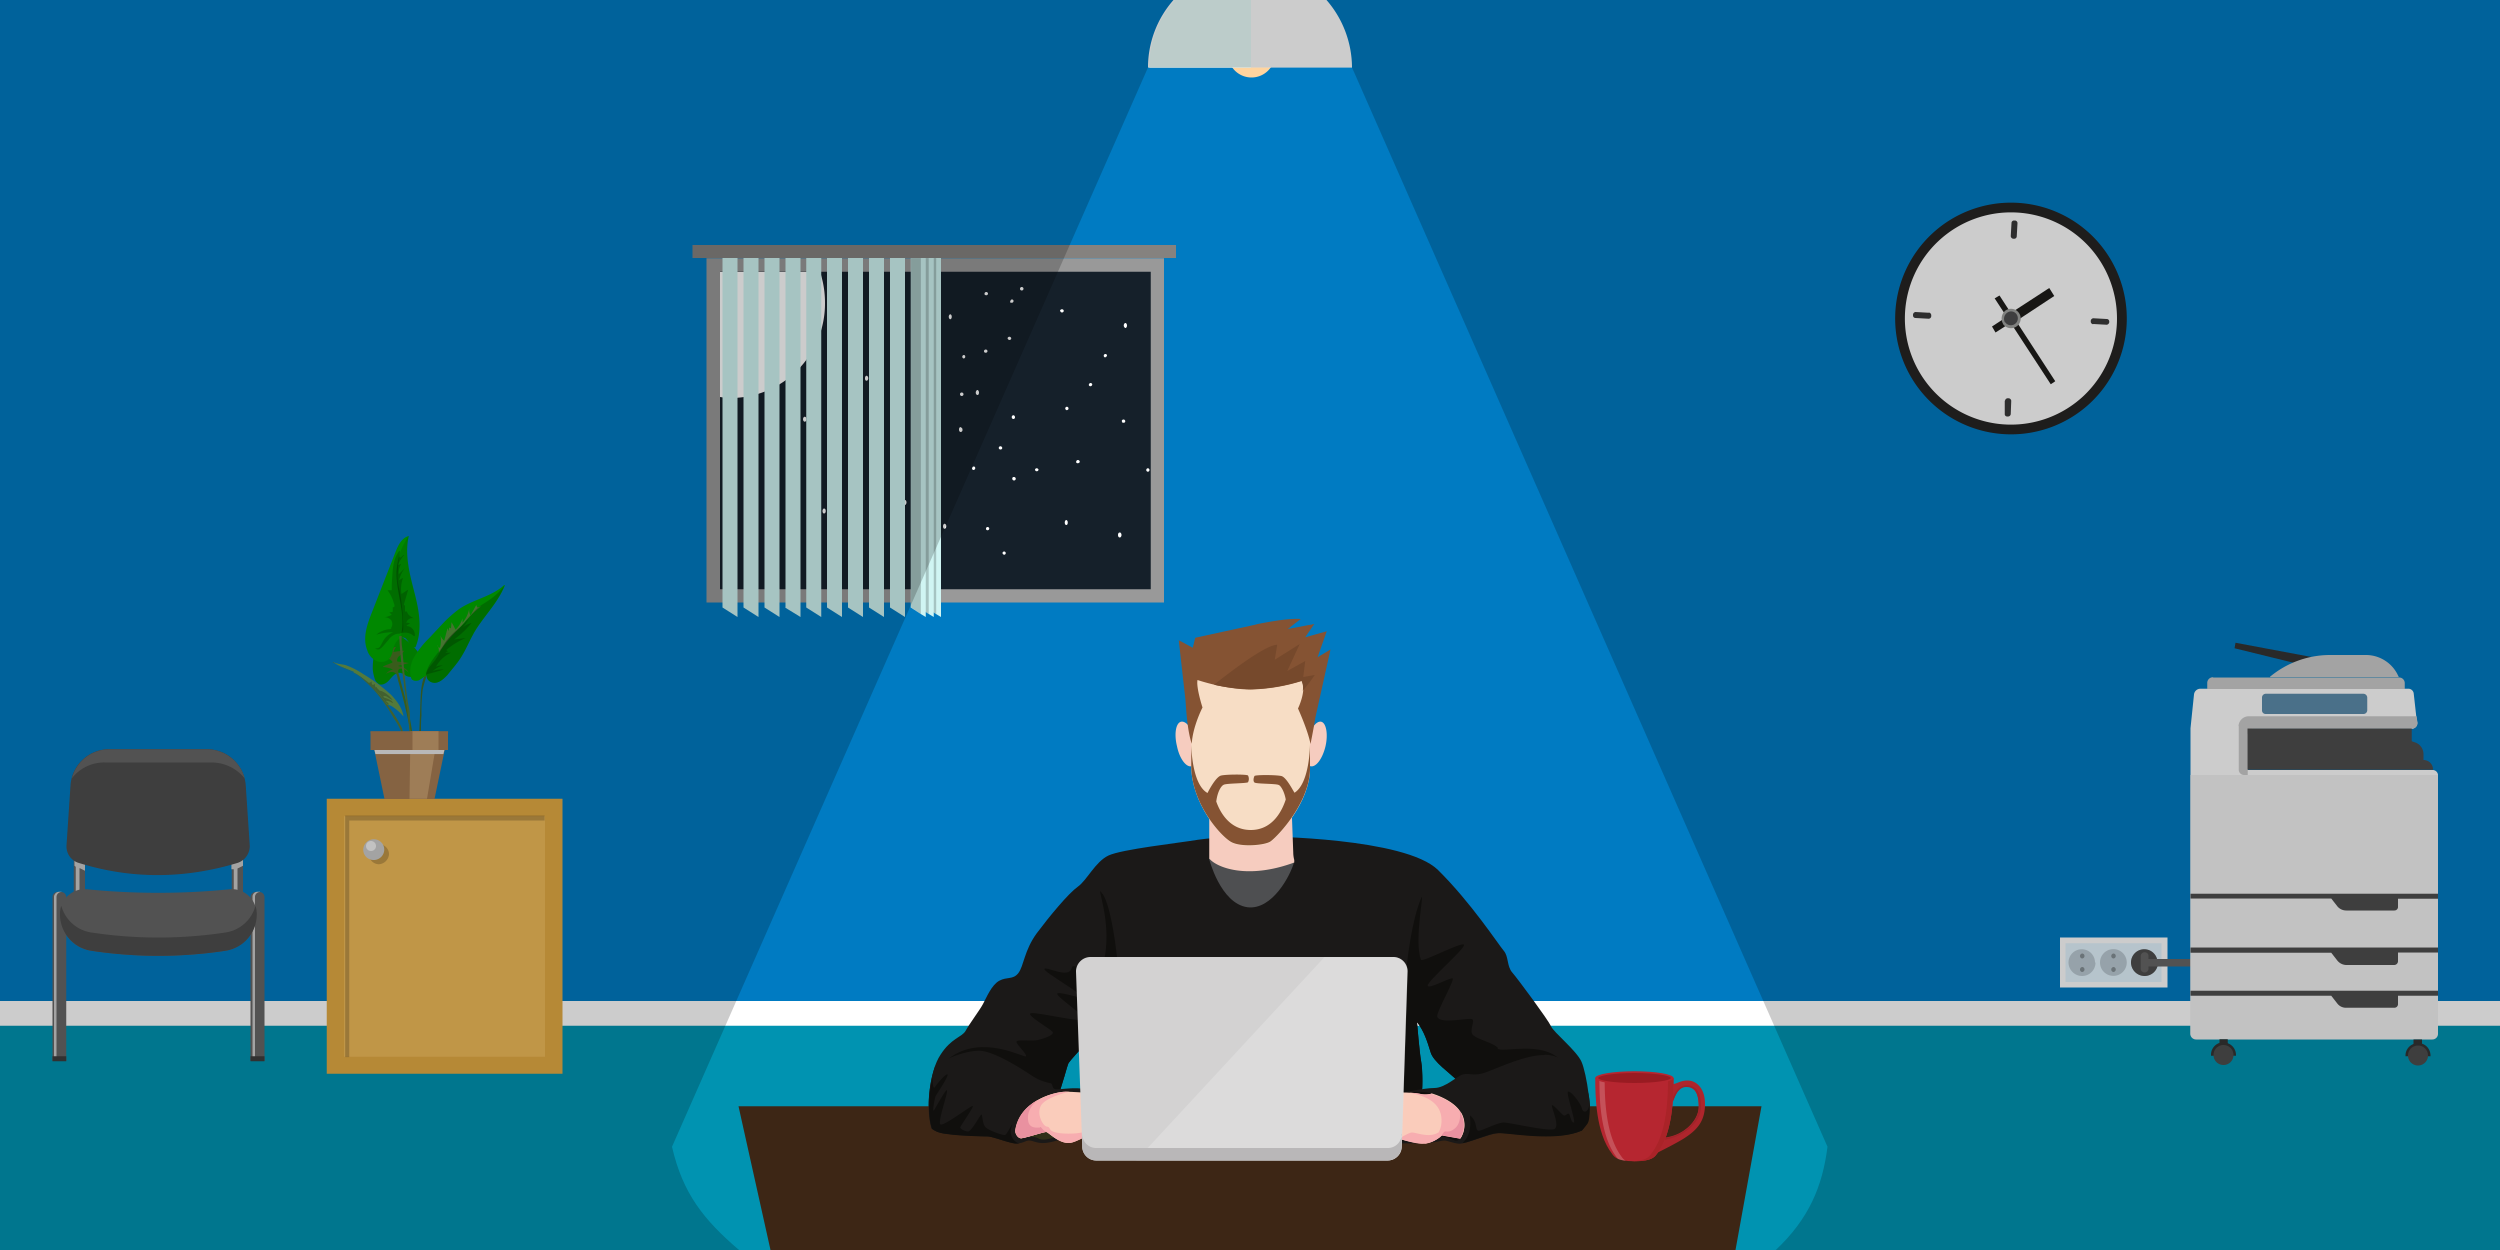 <svg xmlns="http://www.w3.org/2000/svg" viewBox="0 0 1000 500"><defs><clipPath id="a"><path fill="none" d="M137.68 326.19h80.55v96.66h-80.55z"/></clipPath><clipPath id="b"><path fill="none" d="M147.35 337.47h8.05v8.46h-8.05z"/></clipPath><clipPath id="c"><path fill="none" d="M149.77 300.01h28.19v1.61h-28.19z"/></clipPath><clipPath id="d"><path fill="none" d="M29.34 343.31h4.63v5.03h-4.63z"/></clipPath><clipPath id="e"><path fill="none" d="M92.57 342.3h4.63v5.64h-4.63z"/></clipPath><clipPath id="f"><path fill="none" d="M370.3 103.22h4.18v142.39h-4.18z"/></clipPath><clipPath id="g"><path fill="none" d="M367.3 103.22h4.18v142.39h-4.18z"/></clipPath><clipPath id="h"><path fill="none" d="M364.42 103.22h3.92v142.39h-3.92z"/></clipPath><clipPath id="i"><path fill="none" d="M406.02 436.65h29.95v19.19h-29.95z"/></clipPath><clipPath id="k"><path fill="none" d="M454.48 382.83h108.64v81.32H454.48z"/></clipPath><clipPath id="m"><path fill="none" d="M639.75 431.49h10.61v32.85h-10.61z"/></clipPath><linearGradient id="l" x1="3.06" x2="4.06" y1="751" y2="751" gradientTransform="matrix(0 81.32 81.32 0 -60561.62 133.83)" gradientUnits="userSpaceOnUse"><stop offset="0" stop-color="#fff"/><stop offset=".6" stop-color="#fff"/><stop offset=".7" stop-color="#fff"/><stop offset="1" stop-color="#fff"/></linearGradient></defs><title>California Employee Working Overtime</title><path fill="#007bc2" d="M0 500h1000V0H0z"/><path fill="#fff" d="M0 400.4h1000v10H0z"/><path fill="#0093b1" d="M0 500h1000v-89.7H0z"/><path fill="#fff" d="M867 375h-43v20h43z"/><path fill="#e3f5ff" d="M826.2 377.3h38.4v15.5h-38.4z"/><path fill="#bccbd4" d="M838.2 385a5.36 5.36 0 01-5.3 5.4 5.46 5.46 0 01-5.5-5.4 5.3 5.3 0 1110.6 0"/><path fill="#859096" d="M833.8 382.4a1 1 0 01-1 1 1 1 0 01-.8-1 1 1 0 011-1 1 1 0 01.8 1m0 5.4a1 1 0 01-1 1 1 1 0 01-.8-1 1 1 0 011-1 1 1 0 01.8 1"/><path fill="#bccbd4" d="M850.7 385a5.35 5.35 0 11-10.7 0 5.35 5.35 0 0110.7 0"/><path fill="#859096" d="M846.3 382.4a1 1 0 01-1 1 1 1 0 01-.8-1 1 1 0 011-1 1 1 0 01.8 1m0 5.4a1 1 0 01-1 1 1 1 0 01-.8-1 1 1 0 011-1 1 1 0 01.8 1"/><path fill="#bccbd4" d="M863.2 385a5.36 5.36 0 01-5.3 5.4 5.46 5.46 0 01-5.5-5.4 5.3 5.3 0 1110.6 0"/><path fill="#859096" d="M858.8 382.4a1 1 0 01-1 1 1 1 0 01-.8-1 1 1 0 011-1 1 1 0 01.8 1m0 5.4a1 1 0 01-1 1 1 1 0 01-.8-1 1 1 0 011-1 1 1 0 01.8 1"/><path fill="#4d4d4d" d="M863.2 385a5.36 5.36 0 01-5.3 5.4 5.46 5.46 0 01-5.5-5.4 5.3 5.3 0 1110.6 0"/><path fill="#666" d="M858 389a1.53 1.53 0 01-1.7-1.5v-5a1.52 1.52 0 011.6-1.6 1.47 1.47 0 011.5 1.5v5a1.52 1.52 0 01-1.6 1.6"/><path fill="#666" d="M879.3 386.6H858v-3h21.3z"/><path fill="#f2f2f2" d="M876.2 310h99v103.5a2.26 2.26 0 01-2.3 2.3h-94.4a2.35 2.35 0 01-2.4-2.3V310z"/><path fill="#4d4d4d" d="M876.2 357.5h99v2h-16v3.4a1.44 1.44 0 01-1.5 1.3h-19.2a4.63 4.63 0 01-3.5-1.6l-2.5-3.2h-56.3v-1.9zm0 21.5h99v2h-16v3.5a1.54 1.54 0 01-1.5 1.5h-19.2a4.72 4.72 0 01-3.5-1.7l-2.5-3.2h-56.3V379zm0 17.3h99v2h-16v3.4a1.45 1.45 0 01-1.5 1.4h-19.2a4.31 4.31 0 01-3.5-1.6l-2.5-3.2h-56.3v-2z"/><path fill="#fff" d="M876.2 291.6V310h23v-16a2.32 2.32 0 012.3-2.5h63.2a2.29 2.29 0 002.2-2.5l-.4-2.5-1-9a2.15 2.15 0 00-2-2H880a2.56 2.56 0 00-2.4 2.3l-1.4 13.5v.3"/><path fill="#ccc" d="M895.5 290.4V308a2.15 2.15 0 002 2h1.6v-16a2.47 2.47 0 012.5-2.5h63.2a2.29 2.29 0 002.2-2.5l-.4-2.5h-67.2a4.15 4.15 0 00-4 4"/><path fill="#fff" d="M899 308h74.2a2.15 2.15 0 012 2h-76v-2z"/><path fill="#4d4d4d" d="M964.7 291.5v5l1.7.6a5 5 0 013 4.5v2.4a3.78 3.78 0 013.8 3.7v.2H899v-16.5h65.7z"/><path fill="#ccc" d="M885.3 271h74.3a2.24 2.24 0 012.3 2.2v2.4h-79v-2.4a2.26 2.26 0 012.3-2.3"/><path fill="#333" d="M893.8 259.3l31.7 7.8.7-4-32-6-.4 2.3z"/><path fill="#ccc" d="M932 262h14.4a14.2 14.2 0 0113 8.6l.2.3H908v-.2a37.65 37.65 0 0124-8.7"/><path fill="#5d8cab" d="M906.5 285.6h39a1.52 1.52 0 001.4-1.5v-5a1.58 1.58 0 00-1.6-1.6h-39a1.54 1.54 0 00-1.5 1.5v5a1.45 1.45 0 001.5 1.6"/><path fill="#333" d="M889.4 417a5 5 0 015 5v.3h-10v-.4a5 5 0 015-5"/><path fill="#333" d="M887.7 415.7h3.4v2.7h-3.3v-2.7z"/><path fill="#4d4d4d" d="M885.4 422a4 4 0 104-4 4 4 0 00-4 4"/><path fill="#333" d="M967 417.2h.2a5 5 0 015 5v.3h-10v-.4a4.91 4.91 0 015-4.8"/><path fill="#333" d="M965.4 415.8h3.4v2.8h-3.4z"/><path fill="#4d4d4d" d="M963.2 422.2a4 4 0 004 4 4 4 0 000-8 4 4 0 00-4 4"/><path fill="#e3ab43" d="M225 319.5h-94.3v110H225z"/><path fill="#f0bb59" d="M137.6 326.5H218v96.2h-80.4z"/><g clip-path="url(#a)"><path fill-opacity=".2" d="M139.29 328.21h78.54v-2h-79.75v96.66h1.61v-94.66z"/></g><g clip-path="url(#b)"><path fill-opacity=".2" d="M155.6 341.7a4.33 4.33 0 01-4 4 4 4 0 01-4-4 3.81 3.81 0 014-4 4 4 0 014 4"/></g><path fill="#ccc" d="M153.7 340a4.19 4.19 0 01-4.2 4 4.12 4.12 0 01-4.2-4 4.25 4.25 0 014.2-4.3 4.16 4.16 0 014.2 4.2"/><path fill="#f2f2f2" d="M150.4 338.4a2 2 0 01-2 2 2 2 0 110-4 2 2 0 012 2"/><path fill="#090" d="M168.2 266.7a4.25 4.25 0 000-4 12.72 12.72 0 00-2.5-3.7 25.35 25.35 0 00-6-4.8c-3.6-2.4-7.3-5-11-7.3 2 3 2 6.7 1.6 10.2s-1.3 7-1.2 10.6a16.54 16.54 0 001 4.4 4.06 4.06 0 001.4 1.5c1 .6 2.4 0 3.3-.7s1.6-1.8 2.5-2.6c1-1 2.2-1.5 3.3-1 .7 0 1.2.7 1.8 1a3.47 3.47 0 004-.4 7.35 7.35 0 002-3.3"/><path fill="#477323" d="M153.8 253.3a17.85 17.85 0 013 6.2 2 2 0 011.6-.7 7.5 7.5 0 00-1 2 28.18 28.18 0 014.3-.5 17.11 17.11 0 01-1.8 2 2.07 2.07 0 00-1 2.3l4.7.6-4.5 1.2c1.8.3 3.7 1 4.3 2.6a4.87 4.87 0 00-2.7-1.5h-.8a1 1 0 00-.6 1.2 9.36 9.36 0 00.4 1.6c1 4 3.5 12.4 4.5 18.4a72.83 72.83 0 011.3 16.8 1.8 1.8 0 00-1 .2 44.59 44.59 0 00-.6-14.6c-1.3-6.4-2.7-12.2-4.7-19-.3-1.2-.3-2.6-1.3-3a2.7 2.7 0 00-1.5-.3 4.22 4.22 0 00-2 .8 4.57 4.57 0 012.8-1.8 11.77 11.77 0 00-4-1c0-.6 4-1.5 3.8-2-.2-.8-3.8-2.8-4.5-2.6.3-.7 2.7.2 3.3-.5s-.5-3.4-.7-4.2a27.52 27.52 0 00-3.4-6.6 10.86 10.86 0 002.2 2.6"/><path fill="#3f6b2c" d="M168.4 292.2c0-2 0-4 .2-6a73.84 73.84 0 01.5-10.5 53.82 53.82 0 012-6.5h-.7c-.2.2-.4.4-.4.6-1.5 3.4-1.7 7-1.8 10.8l-1 24.8a1 1 0 00.7-.2c-.5-1.2.2-11 .4-13"/><path fill="#55913b" d="M173.7 264.6a14 14 0 01-1.5-8 4.37 4.37 0 00-.6 2.6l-.2 3.4-1-1.6a41 41 0 00.2 5 2.63 2.63 0 01-1.6-1.5 22.27 22.27 0 00.4 3.4 1.57 1.57 0 00.4 1.2c.2.4.7.7 1 .6a7.06 7.06 0 013-5.2"/><path fill="#0a0" d="M202 234c-2.8 7.3-8.8 12.7-12.6 19.5-1.6 2.8-2.8 5.8-4.5 8.6-1.7 3-4 5.4-6 8-1.3 1.3-2.7 2.7-4.5 3s-4-1-3.7-3a.36.36 0 00-.3.2c-1 .5-1.7 1.2-2.6 1.7s-2.5.5-3.2-.4l-.4-1.2a11.8 11.8 0 012-8.4 35.64 35.64 0 015.5-6.8l6-6.4a52.32 52.32 0 015.7-5c5.6-4 13-5 18.2-9.7"/><path fill="#55913b" d="M175 258a5.72 5.72 0 01.5 3.2 57.12 57.12 0 016.5-8.2 62.93 62.93 0 004.3-4.7c2-2 4-4.3 6.3-5.8l-1.7.5-.4-1-2.3 4.2a4.93 4.93 0 01-.5-2.8 12 12 0 01-2.7 5.7v-1.8a10.42 10.42 0 01-2.8 4.6 21.86 21.86 0 00-1.6-3l-.2 2.4c-.3 0-.5-.2-.8-.3v1.5l-.6-1.2-1.3 5a4.35 4.35 0 01-1.5-2.2 12 12 0 01-.2 5 1.07 1.07 0 01-1-1"/><path fill-opacity=".2" d="M189.4 253.5c-1.6 2.8-2.8 5.8-4.5 8.6-1.7 3-4 5.4-6 8-1.3 1.3-2.7 2.7-4.5 3s-4-1-3.7-3a.36.36 0 00-.3.2c0-2.5 2.3-4.4 3.8-6.5s2.5-4.7 4-7c2-2.7 5-4.7 7.4-7.4a41.13 41.13 0 014.2-5c1.7-2 4-3 6-4.5a25 25 0 006-5.7c-2.8 7.3-8.8 12.7-12.6 19.5"/><path fill-opacity=".2" d="M177.2 266.2a5.21 5.21 0 00-2.8.5 12.53 12.53 0 016-5.6h-2.2a1.6 1.6 0 011-.5l-.7-.6a29.82 29.82 0 017.8-4.8l-4.7.6a36.54 36.54 0 007-6.6 8.35 8.35 0 00-3.7 2 17.69 17.69 0 002.8-4 24.5 24.5 0 01-3.6 3.6 22 22 0 00-2.8 2.4 33.67 33.67 0 00-3 3.6c-2.8 4.4-7 8-8 13 2.4-.6 4.8-1.2 7.2-2a10.93 10.93 0 00-4.4.6 10.49 10.49 0 014-2.2"/><path fill="#0a0" d="M166.3 258.8a1.75 1.75 0 01-2.4-1 7.76 7.76 0 00-1.6-2.4 2 2 0 00-2-.2 5.34 5.34 0 00-2.5 2.8c-.8 2-.8 4.2-2.2 5.6a4.7 4.7 0 01-5.2.7 6.93 6.93 0 01-3.5-4.2c-2-5 0-10.5 2-15.5l9.3-23.8c1-2.6 2.5-5.7 5.3-6.4-1.7 7.3.3 15 2.2 22.3s3.4 15.2.5 22.2"/><path fill-opacity=".1" d="M166.3 258.8a1.75 1.75 0 01-2.4-1 7.76 7.76 0 00-1.6-2.4 2 2 0 00-2-.2l.3-2c1.5-8-2-16-2-24a28.84 28.84 0 011-7 31.54 31.54 0 014-8c-1.8 7.4.2 15 2 22.4 2 7.3 3.5 15.2.6 22.2"/><path fill-opacity=".2" d="M165.6 254.5a5 5 0 00-5-1.2v-.2c1.6-7.7-2-15.7-2-23.7a23.92 23.92 0 011.2-7c0 .3 0 .5.3.6.7 0 1-1.2 1.6-1a12.83 12.83 0 00-2.5 4l1.3-.5a6.75 6.75 0 00-1 4.2l2.5-2.5a12.84 12.84 0 00-2.4 5 4.35 4.35 0 011.6-1 12.68 12.68 0 00-.6 6.4l2.7-1.8-1.8 6.2c0-.3.5.2.5.6v2h.8c.2 1.3 1.6 2.2 3 2.8a2.49 2.49 0 00-3.3 1.8 1.24 1.24 0 011.5.4 1.72 1.72 0 00-1.4.8 3.51 3.51 0 013.3 4"/><path fill-opacity=".2" d="M160 220.3l-.8 6.4c0 1.5-.3 3-.2 4.4a20.24 20.24 0 00.7 4.4 84.93 84.93 0 011.6 15c0 1.2 0 2.4-1 2.8a3.64 3.64 0 01-1.4.2 5.81 5.81 0 00-3.4 2.3l-2.3 2.7a6.91 6.91 0 01-1.4 1.2 1.8 1.8 0 01-1.8-.4 2 2 0 002-.6l1-1.8a8 8 0 014.3-4 22.4 22.4 0 00-6.8 1 9.44 9.44 0 015-2.2 1.21 1.21 0 001-.3v-.3a2.93 2.93 0 000-3 3.55 3.55 0 00-2.6-1.2 8.49 8.49 0 002.8-1l-1-1a3.18 3.18 0 001.4-.2v-1.8c.2 0 .6 0 .7-.4a1.8 1.8 0 00-.2-1 15 15 0 00-2.6-5.4h1.7a47.84 47.84 0 01.2-5.3c.2-3.6.5-7.6 2.8-10.4"/><path fill="#68994b" d="M141.5 269c3.8 2 6.8 5 9.7 8.3 1.3 1.5 2.7 3 3.2 5 .4-.5 1.3-.3 2 0a20.08 20.08 0 015 4.3c-.5-3.4-2.7-6.3-5-8.7a69.8 69.8 0 00-11-8.2 33.16 33.16 0 00-7-3.6c-1.7-.5-3.6-.4-5.2-1.4 2.3 2 5.5 2.7 8.3 4"/><path fill="#52783b" d="M133.2 264.8c3.3 2.3 7.3 3.5 10.7 5.8l3 2.7a50 50 0 015.7 6.4 69.11 69.11 0 015 7.8 20.46 20.46 0 013.3 6.6 22.63 22.63 0 01.7 4.3l.8 7.4h1l-1.6-10-1-4.6a62.1 62.1 0 00-3.5-6c-4.4-6.2-9-12.8-16-16.2a6.71 6.71 0 00-1.7-.8l-1.5-.8c-1.7-.7-3.4-1.7-5-2.4"/><path fill="#52783b" d="M151.7 276.3h.5l.6.2a10.69 10.69 0 014.3 3.6l-2-1.2a2.31 2.31 0 00-1.7-.5.62.62 0 00.4.7l.7.2a9.33 9.33 0 012 1c.4.3.7.7.6 1a4.61 4.61 0 00-2.6-1c0 .2 0 .4.2.5s.3.2.5.3a.67.67 0 010 1l-2.5-3.2a28.42 28.42 0 00-4.8-5c-.6-.4-1.3-1-1.2-1.8a1.2 1.2 0 00.7 1c.4 0 1 0 1-.6a1.14 1.14 0 01.3.8c0 .3.3.7.6.7a.72.72 0 01.6-.4 3.26 3.26 0 00.4 1.4l.4-.2a2 2 0 001 1.2c0 .2 0 .3.3.3m12.3 16.1a29.12 29.12 0 01.7 8.8 13.46 13.46 0 00.2 4h-1c.4-17-3.8-33.7-4.5-50.7.3 0 .6-.2 1 0a19.52 19.52 0 00.2 4.8c.5 6 1 11.8 1.7 17.6l.5 3.8.6 3c.6 2.8 0 5.7.5 8.6"/><path fill="#a67c52" d="M148.2 292.5l1.6 7.6.3 1.7 3.7 17.8h20l3.7-17.8.3-1.6 1.5-7.5h-31z"/><path fill="#c69c6d" d="M164.2 292.5l-.4 27h7l3-17.8.4-1.6 1.2-7.5h-11.2z"/><path fill="#a67c52" d="M148.2 300h31v-7.5h-31v7.5z"/><path fill="#c69c6d" d="M165 300h10.4v-7.5H165v7.5z"/><g clip-path="url(#c)"><path fill="#e6e6e6" d="M149.77 300l.4 1.62h27.19l.4-1.62h-28z"/></g><path fill="#666" d="M105.8 424.4h-5.6v-65.6a2.06 2.06 0 012.2-2h1.2a2.06 2.06 0 012.2 2z"/><path fill="#ccc" d="M104 356.7h-1a2 2 0 00-2 2v65.7h1v-65.6a2 2 0 012-2"/><path fill="#3d3d3d" d="M105.8 422.5h-5.6v2h5.6z"/><path fill="#666" d="M26.5 424.4H21v-65.6a2 2 0 012-2h1.3a2.06 2.06 0 012.2 2z"/><path fill="#ccc" d="M24.6 356.7h-1a2.15 2.15 0 00-2 2v65.7h1v-65.6a2 2 0 012-2"/><path fill="#3d3d3d" d="M26.5 422.5H21v2h5.5z"/><path fill="#666" d="M97.2 358.4h-4.5v-16h4.5z"/><path fill="#ccc" d="M95 358.4h-1.5v-16H95z"/><path fill="#666" d="M34 359.5h-4.5v-16H34z"/><path fill="#ccc" d="M31.8 359.5h-1.5v-16h1.5z"/><path fill="#666" d="M90.2 380.3a179 179 0 01-53.7 0A14.64 14.64 0 0124 365.8v-.3a9.85 9.85 0 0110.7-9.8 287.71 287.71 0 0057.2 0 9.85 9.85 0 0110.7 9.8v.2a14.74 14.74 0 01-12.5 14.6"/><path fill="#4d4d4d" d="M90.2 373a179 179 0 01-53.7 0 14.75 14.75 0 01-12-10.7 10.73 10.73 0 00-.5 3.2v.3a14.72 14.72 0 0012.5 14.5 179 179 0 0053.7 0 14.67 14.67 0 0012.5-14.6v-.2a11.85 11.85 0 00-.5-3.2 14.61 14.61 0 01-12 10.7"/><g clip-path="url(#d)"><path fill="#ccc" d="M34 343.31v5l-2-1h-.4a1.56 1.56 0 01-1-.41l-.81-.6v-3H34z"/></g><g clip-path="url(#e)"><path fill="#ccc" d="M97.2 342.3v4l-2 1-1.61.4h-1.22v-5.4h4.83z"/></g><path fill="#4d4d4d" d="M83 299.7H43.7a15.46 15.46 0 00-15.5 14.5l-1.6 24a6.85 6.85 0 005 7c20.6 6.4 41.7 6.5 63.3 0a7.08 7.08 0 005-7l-1.6-24a15.53 15.53 0 00-15.5-14.5"/><path fill="#666" d="M42 305h42.7a17 17 0 0113.2 6.4 15.7 15.7 0 00-15-11.7H43.7a15.54 15.54 0 00-15 11.7 16.3 16.3 0 0113.2-6.4"/><path fill="#999" d="M282.6 241h183V103.3h-183V241z"/><path fill="#15202a" d="M288 235.7h172.3v-127H288z"/><path fill="#fff" d="M329.6 203.4c.4 0 .7.4.7 1s-.3 1-.7 1-.6-.5-.6-1 .3-1 .6-1m17-53.1c.4 0 .7.5.7 1s-.3 1-.7 1-.6-.4-.6-1 .3-1 .6-1M362 200c.3 0 .6.4.6 1 0 .4-.3 1-.6 1s-.7-.6-.7-1c0-.6.3-1 .7-1m-34-91.3a39.44 39.44 0 012 12.5 37.79 37.79 0 01-37.7 38 29.86 29.86 0 01-4.3-.4v-50h40z"/><path fill="#d0f5f3" d="M289 243l6 3.8V103.2h-6zm8.4 0l6 3.8V103.2h-6zm8.4 0l6 3.8V103.2h-6z"/><path fill="#fff" d="M322 166.7c.3 0 .6.5.6 1s-.3 1-.7 1-.7-.5-.7-1 .3-1 .6-1"/><path fill="#d0f5f3" d="M314 243l6.2 3.8V103.2h-6V243zm8.5 0l6 3.8V103.2h-6zm8.3 0l6 3.8V103.2h-6zm8.4 0l6 3.8V103.2h-6zm8.4 0l6 3.8V103.2h-6zm8.4 0l6 3.8V103.2h-6zm14.4-139.8V243l4 2.6 2 1.2V103.2z"/><g clip-path="url(#f)"><path fill-opacity=".2" d="M370.3 103.22V243l4.18 2.61V103.22z"/></g><path fill="#d0f5f3" d="M367.3 103.2V243l4.2 2.6 2 1.2V103.2z"/><g clip-path="url(#g)"><path fill-opacity=".2" d="M367.3 103.22V243l4.18 2.61V103.22z"/></g><path fill="#d0f5f3" d="M364.3 103.2V243l4 2.6 2 1.2V103.2z"/><g clip-path="url(#h)"><path fill-opacity=".2" d="M364.42 103.22V243l3.92 2.61V103.22z"/></g><path fill="#85827f" d="M277 98h193.4v5.2H277z"/><path fill="#fff" d="M384.3 171c.4 0 .7.3.7 1a.77.77 0 01-.7.8c-.4 0-.7-.4-.7-1s.3-1 .7-1m24.4-54.6a.7.7 0 10-.7-.7.68.68 0 00.7.7m18.1 47.8a.58.58 0 00.6-.6.67.67 0 00-.6-.7.68.68 0 00-.7.7.77.77 0 00.8.7m15.3-21.3a.67.67 0 00.6-.7.65.65 0 00-.6-.5.67.67 0 00-.7.6.71.71 0 00.7.8m-41.9 36.8a.65.65 0 00.6-.6.75.75 0 00-.7-.7.68.68 0 00-.7.7.67.67 0 00.7.6m-14.8-36.4a.68.68 0 00.7-.7c0-.4-.2-.7-.6-.7a.71.71 0 000 1.4m73.7 45.3a.71.71 0 000-1.4.7.7 0 000 1.4m-70.4-1.4a.66.66 0 00.6.7.75.75 0 00.7-.7c0-.4-.2-.7-.6-.7s-.6.3-.6.7m37.5 20.7c.4 0 .7.4.7 1s-.2 1-.6 1-.6-.5-.6-1 .3-1 .6-1m23.7-78.8c.3 0 .6.5.6 1s-.3 1-.6 1-.7-.5-.7-1 .3-1 .7-1M391 156c.3 0 .6.6.6 1 0 .7-.3 1-.6 1s-.7-.3-.7-1c0-.4.3-1 .7-1m-11-30.3c.4 0 .7.4.7 1s-.3 1-.6 1-.6-.5-.6-1 .3-1 .7-1M448 213c.3 0 .6.5.6 1s-.3 1-.7 1-.7-.4-.7-1 .3-1 .6-1m-70-3.5c.4 0 .7.4.7 1s-.3 1-.7 1-.6-.5-.6-1 .3-1 .6-1m46.2-85.1a.77.77 0 01.8-.7.68.68 0 01.7.7.71.71 0 01-1.4 0m-21.1 11a.77.77 0 01.8-.7.75.75 0 01.7.7.71.71 0 01-1.4 0m32.5 18.4a.65.65 0 01.6-.6.67.67 0 01.7.6.77.77 0 01-.8.7.67.67 0 01-.6-.7m13.2 14.7a.7.7 0 111.4 0 .58.58 0 01-.6.6c-.4 0-.7 0-.7-.5M414 188a.68.68 0 01.7-.7c.3 0 .7.3.7.6a.67.67 0 01-.7.6.68.68 0 01-.7-.7m-8.4 3a.7.7 0 010 1.4.75.75 0 01-.7-.7c0-.4.2-.7.6-.7m-11.7-73.3a.7.7 0 011.4 0 .67.67 0 01-.7.6c-.4 0-.7-.2-.7-.5m10.4 2.9a.61.61 0 111.2 0 .65.65 0 01-.6.6c-.5 0-.8 0-.8-.5m26.5 64.1a.68.68 0 01.7-.7.75.75 0 01.7.7c0 .3-.4.6-.8.6a.67.67 0 01-.7-.6m-36 26.7a.65.65 0 01.6-.6.67.67 0 01.7.6.68.68 0 01-.7.7.58.58 0 01-.6-.6m-.8-71.1a.71.71 0 011.4 0 .68.68 0 01-.7.7c-.4 0-.7-.2-.7-.6m7.4 80.7a.67.67 0 01.7-.6.65.65 0 01.6.6.67.67 0 01-.6.7.77.77 0 01-.7-.8M384.7 157a.7.7 0 11-.7.7.68.68 0 01.7-.7m20 9.8a.68.68 0 01.7-.7c.3 0 .6.4.6.8a.67.67 0 01-.6.7.68.68 0 01-.7-.7"/><path fill="#252423" d="M836 161.3a46.34 46.34 0 112.3-65.5 46.41 46.41 0 01-2.3 65.5"/><path fill="#fff" d="M833.4 158.4a42.45 42.45 0 112-60 42.58 42.58 0 01-2 60"/><path fill="#3a393a" d="M806.7 94.5a1 1 0 01-1 1h-.4a1.17 1.17 0 01-1-1l.3-5.3a1 1 0 011-1h.4a1.08 1.08 0 011 1zM771.5 125a1.17 1.17 0 011 1v.5a1.08 1.08 0 01-1 1l-5.3-.3a1 1 0 01-1-1v-.4a1.17 1.17 0 011-1l5.3.3zm30.5 35.3a1.17 1.17 0 011-1h.5a1.17 1.17 0 011 1l-.2 5.3a1.08 1.08 0 01-1 1h-.4a.94.94 0 01-1-1v-5.3zm35.3-30.6a1.08 1.08 0 01-1-1v-.4a1.17 1.17 0 011-1l5.4.3a1 1 0 011 1v.3a1.17 1.17 0 01-1 1l-5.4-.3z"/><path fill="#1d1c19" d="M797.8 119.4l2-1.2 22.3 34.3-1.8 1.2-22.4-34.3z"/><path fill="#1d1c19" d="M798.2 133l-1.4-2.4 5.8-3.8.5-.8 16.6-10.8 2 3.2-16.7 11h-1.2l-5.6 3.6z"/><path fill="#a1a2a0" d="M801.2 129.5a4.16 4.16 0 011-5.3 3.88 3.88 0 11-1 5.4"/><path fill="#4d4d4f" d="M802 129a3 3 0 011-4 2.65 2.65 0 013.8 1 2.78 2.78 0 01-4.8 2.8"/><path fill="#ffd49f" d="M510 21.6a9.4 9.4 0 11-9.4-9.4 9.39 9.39 0 019.4 9.4"/><path fill="#fff" d="M469.4 0a40.83 40.83 0 00-10.2 27h81.6a41.35 41.35 0 00-10.2-27z"/><path fill="#ebfffd" d="M470 0a39.93 39.93 0 00-10.3 27h40.7V0z"/><path fill-opacity=".2" d="M0 0v500h295.6c-14-12-22.5-22.5-26.8-41.3L459.2 27h81.6L731 458.7c-2 15.8-7.4 28.8-20.7 41.3H1000V0z"/><path fill="#1b1918" d="M506 334.6s56 .4 69.2 13.4 24.3 30 26.3 32.3 1.2 6.2 3.4 8.7 14.4 19 15.5 21.5 10.2 9.7 12.2 14.2 4.8 21.5 2.2 25c-2.6 3.3-6.3 8.4-19.6 8.4s-28.3-22-31.7-25.4-10.2-8-11.3-12c-1.2-3.8-2.6-8.4-5.4-11.8 0 0 1 12.8 1.7 16 .5 3 1 15.2-1.4 19.4-2.6 4.3.8 15 .8 18 0 3.3-110.8 6.7-110.8 6.7L445 406s-16.4 17.3-17.6 19.3c-1 2-6.8 27.7-16 33.4-9.4 5.6-35.8 1.7-38.6-6.5s-1-23.8 3.4-30.3c4.2-6.6 8.5-7 10-9.5 1.3-2.5 5.6-8.2 7-10.8s3.4-7.6 6.5-9.3 5.4-.3 7.6-3c2.3-3 2.3-9 7.4-16 5-6.7 12.7-16 16.4-18.6s7-10 12.3-12.5 28-5 35.8-6.3c8-1.3 27-1.4 27-1.4"/><path fill="#3d2615" d="M694.2 500h-386l-12.8-57.5h409.2z"/><path fill="#4e4f51" d="M483.6 343.4s4.5 18 15.4 19.5c10 1.2 17.3-13 18.6-18l-19-8-15 6.4z"/><path fill="#100f0d" d="M441 357.6c-3.7-5.8 5 12 0 29l-7.3 1.6s-4-2.3-4.7-1.6 0 4-7.5 1.6-2 1.2 1.2 3.3 9.3 6 10.4 7.3-8-2-10-1.5 10.3 8.4 10.6 10.3-19.3-3-21.4-2.3c-2.2.5 7.7 6.2 8.7 7.4s-3.3 2.7-5.8 3.3-8.5-.4-8.6.7 4.2 4.8 3.8 5.8-17.7-9.4-31 1l8.3 11.2 34.5 6.5c3-7.6 4.6-15 5.2-16 1.2-2 17.6-19.2 17.6-19.2l1.8-23.2s-2-19.5-5.7-25.2M599.2 419.2c-1.7-2-7.7-3.3-9.8-5s.8-5.7-.5-6.5-12.8 2.2-14-1c-.6-1.7 7.7-15.7 6-15.4-2 .2-9.4 4.4-9.8 3-.4-1.7 15.2-15 14.5-16.4s-16.8 7.2-17.2 6c-3-7.8 1.8-29 0-24.5-7.2 17.3-7.8 58.6-7.8 58.6 0 5 1.3 5-1 5.5-4.7 1-.8 17.6-.8 17.6l9.2 1c1.5-5.4 1-14.6.5-17.3-.6-3-1.7-16-1.7-16 2.8 3.5 4.2 8 5.4 12 1 4 8 8.5 11.3 12 1 1 3.6 4.4 7 8.3l34-16.7c-7.4-8.5-23.8-3-25.5-5"/><path fill="#6b779b" d="M504.5 257.5l1.5.3-1.5-.3"/><path fill="#445578" d="M625.6 425.3l.2.2a.2.2 0 01-.2-.2m-.2-.3a.36.36 0 00.2.3l-.2-.3m.9 1v.2m-.5-.7c0 .2.3.4.5.6-.2 0-.3-.3-.5-.5m-.8-.8l.4.2a.36.36 0 01-.3-.2M624.7 424.3l.2.2c-.2 0-.2 0-.3-.2m3 3.4l.3.2c-.2 0-.3-.2-.4-.3m-.8-1l.3.3c0-.2-.2-.3-.3-.4m.5.5v.2m0 0l.2.2-.2-.2m-.2-.2"/><path fill="#1b1918" d="M617.7 422c-7.7 0-18 5-23 6.8-5 2-7 .2-9.6 1-2.3.6-7 5.4-11.4 5.4s-15.7 2.3-21 4c-5 1.7-4.4 18-4.4 18s17 .4 21.8 0c4.8-.2 6.3-1 7.6-1s3 1 6 1.3c3 0 12-4 15.7-4.3s23.4 3.5 33.4-1c2.8-3.8 4.2-8.6 2.4-15.3 0 0-5.7-15-17.3-15"/><path fill="#100f0d" d="M632.7 452.3a33.19 33.19 0 002.2-2.7c1-1.3 1-4.6.8-8.4 0 3.6-2.4 4.6-3 2-.7-2.4-4.7-7.2-5.5-6.5s3.3 12.3 2.3 12.3-1.3-2.4-1.8-3.3-1.5 1-2.3.4c-1-.6-4-4.3-4.6-4s3.6 8.8.7 9.6-17.7-2.7-20-2.7c-2.5 0-8.7 3.3-10 3.3-1.6 0-.3-3.4-3.3-6-.8-.8 1.2 4.7-1.8 9.3l-1.4 1.7c4-.8 11-4 14-4 3.7-.4 23 3.7 33.5-1m-71-15.3s6.2-.6 9.5 0 10.8 3.5 13.3 8c2.5 4.7 1 9-.6 10.7-1.4 1.6-3.5-.8-6.6-1-3 0-15 2.7-18.5 1.5-3.7-1-6-12.3-6-12.3l9-7z"/><path fill="#faccbb" d="M584.3 445c-2-3.8-7.8-6.5-11.5-7.6a9.28 9.28 0 01-4 .3 42.26 42.26 0 00-7.3-.7l-9-.3s1 17.7 4.2 18.2 8.4 2.4 12.4 2.5c4.2 0 7.8-3.4 7.8-3.4l7.3 1.3a9.74 9.74 0 00.3-10.2"/><path fill="#f7adb0" d="M569 457.5a12 12 0 007-2.8l-.7-1.7c-3.6 2.3-8.7 0-10.5 0-1 0-3.3 1.4-5.4 2.5 3 .8 6.7 2 9.7 2"/><path fill="#f7adb0" d="M572.8 437.4a9.28 9.28 0 01-4 .3 21.3 21.3 0 00-5-.6c7.4 1.4 12.6 4.4 12.8 10.7s-4 8-7 9.7c4-.2 7.2-3.3 7.2-3.3l7.3 1.3a9.74 9.74 0 00.3-10.2c-2-3.8-7.8-6.5-11.5-7.6"/><path fill="#e991a0" d="M584.3 445l-.4-.6s1 5-2.4 7.3c-2 1.5-3.4.6-3.7 1-.5.3-.8 1-1.2 1.4l7.3 1.3a9.74 9.74 0 00.3-10.2"/><path fill="#1b1918" d="M434 435.7c-4-1-10 .2-11.7 0s-1-2-2-2.4a19.78 19.78 0 01-7.2-2.8c-3.6-2.4-15.4-10.2-21.5-10.2s-15.5 4-17.6 6.4c-2.6 7.3-3.4 18-1.4 24.7 2.5 2 5.5 2 7.5 2.3 3.5.5 12.8.8 14.7.8s6.8 2 10.3 2.7 5-1 6.5-1 3.3 1.2 6 1c2.7 0 6.5-1.6 8.6-1.6h8s4.3-19 0-20"/><path fill="#100f0d" d="M407.6 457.3c-1.6-.2-4.2-3-3-6.5s-1.7 3-2.6 3.2-7.2-2-8-3.4c-1-1.2-1-4.6-1.4-4.8s-4 7-5.5 6.8-2.8-1-3-1.6c0-.6 5.5-8.2 5-8.6s-11 7.8-12.8 7.4c-1.6-.3 3-12.8 2.5-13.7-.4-.7-4.5 7-5.2 8-.8 1.2.2-4.4.6-5.6.6-1 5.4-8.2 4.8-8.7s-4.2 3.7-5 5c-1 1.4-1-3.7-1-3.7-1.6 6.8-2 15-.2 20.4 2.5 2 5.5 2 7.5 2.3 3.5.5 12.8.8 14.7.8s6.8 2 10.3 2.7a5.69 5.69 0 002.6 0"/><g clip-path="url(#i)"><path fill="#f5f016" d="M435.49 437.24a111.7 111.7 0 00-9.27-.59c-4.24 0-18.09 3.44-20.17 15.23-.26 1.47 1 3.63 2.43 3.55s4-1.56 7 0c2.53 1.3 6.41-.82 11.26-1.85a22.7 22.7 0 017.8.1c.74-4 2.19-12.84.95-16.45" opacity=".1"/></g><path fill="#faccbb" d="M434.5 453.7c.8-4 2.2-12.8 1-16.5-2.7-.2-6.7-.5-9.3-.5-4.2 0-18 3.4-20 15.2-.4 1.4 1 3.5 2.3 3.4a15.64 15.64 0 002.2-.5c2.5-.6 6.8-2 7.7-2s4.7 4.4 9 4.4c2.4 0 6-2.5 8-2.8l-1-1z"/><path fill="#f7adb0" d="M435.3 454.6l-.8-1 .3-1a2.54 2.54 0 00-1.2.2c-3.5 1-12.4 1-13.5-1-1-1.8-1-.6-2.2-1.6s-3.2-4.8-1.5-8c1.8-3 9-5 11.4-5.5h-1.5c-4.2 0-18 3.4-20 15.2-.4 1.4 1 3.5 2.3 3.4a15.64 15.64 0 002.2-.5c2.5-.6 6.8-2 7.7-2s4.7 4.4 9 4.4c2.4 0 6-2.5 8-2.8"/><path fill="#e991a0" d="M416 451c-.8 0-4.2.6-4.7-2.5-1-5.3 4-8.6 4-8.6-4.3 2.3-8.2 6-9.2 12-.2 1.4 1 3.5 2.5 3.4a15.64 15.64 0 002.2-.5c2.5-.6 6.8-2 7.7-2-1.8-1-1.8-2-2.5-2"/><path fill="#d3d2d2" d="M560.7 458.5a5.66 5.66 0 01-5.5 5.7H438.4a5.66 5.66 0 01-5.5-5.7l-2.5-70a5.83 5.83 0 015.7-5.7h121.2a5.7 5.7 0 015.7 5.7z"/><g clip-path="url(#k)" mask="url(#j)"><path fill="url(#l)" d="M557.41 382.83H529.8l-75.32 81.32h100.76a5.56 5.56 0 005.51-5.61l2.37-70a5.71 5.71 0 00-5.71-5.71" opacity=".2"/></g><path fill="#b9b7b8" d="M560.7 453.6a5.57 5.57 0 01-5.5 5.6H438.4a5.57 5.57 0 01-5.5-5.6v5a5.55 5.55 0 005.4 5.6h116.8a5.66 5.66 0 005.5-5.7v-5z"/><path fill="#ae252c" d="M661.7 461.7s8.2-4 12-6.4c5.4-3.5 8.3-7 8.3-13.7 0-6.5-3.6-9.4-7-9.4-3 0-4.4 1.5-6.4 1.5l-2.2.2.3 7.8a2.51 2.51 0 002.6-1.6c.5-1 1.7-5.5 5.2-5.5 3.7 0 5 3 5 8 0 6-7 12.6-15.5 12.5l-2.3 6.5z"/><path fill="#a12229" d="M680.4 442.6c0-5.3-1.6-8.5-5.8-8.5-4 0-5.4 4.8-6 6a2.75 2.75 0 01-2 1.7 2.54 2.54 0 002.7-1.5c.5-1 1.7-5.5 5.2-5.5 3.7 0 5 3 5 8 0 6-7 12.6-15.5 12.5l-.3.8c9.3-.4 16.8-7.2 16.7-13.4"/><path fill="#b62630" d="M653.8 431.2h15.6c0 7.3-.2 22-6.6 30.3-.8 1-1.7 3-9 3s-8.3-2-9-3c-6.5-8.4-6.7-23-6.7-30.3h15.7z"/><path fill="#aa2328" d="M667.2 431.2c0 7.3-.2 22-6.7 30.3-.7 1-1.6 2.8-8 3h1.3c7.3 0 8.2-2 9-3 6.4-8.4 6.6-23 6.6-30.3z"/><g clip-path="url(#m)"><path fill="#fff" d="M648.51 462.52c-6.41-8.66-6.64-23.57-6.64-31h-2.11c0 7.46.23 22.37 6.63 31a7.12 7.12 0 00.88 1.1 12.16 12.16 0 003.09.72 5.25 5.25 0 01-1.86-1.83" opacity=".2"/></g><path fill="#b62630" d="M669.4 431.2c0-1.5-7-2.7-15.6-2.7s-15.7 1.2-15.7 2.7 7 2.7 15.8 2.7c8.6 0 15.6-1.3 15.6-2.8"/><path fill="#991b22" d="M668.3 431.2c0-1-6.5-2-14.5-2s-14.5 1-14.5 2 6.5 2 14.5 2 14.5-1 14.5-2"/><path fill="#f6ccbf" d="M517.3 341l-.8-21.8h-32.8v24.2c2.8 3.5 15 8.6 34 1.6v-1a12.39 12.39 0 01-.4-3M470.8 298.5c1 5 3.7 8.5 5.8 8s2.8-5 1.6-9.8c-1-5-3.7-8.5-5.8-8s-2.8 5-1.6 9.8M530.2 298.5c-1.2 5-3.8 8.5-6 8-2-.5-2.7-5-1.5-9.8 1.2-5 3.8-8.5 5.8-8s2.8 5 1.7 9.8"/><path fill="#f7ddc5" d="M524 267.3v40.2c0 13.4-12.5 26.8-15.7 29.2-2 1.6-11.8 2.5-16 .2-4-2.4-15.8-15.5-15.8-30.6v-39l45.6-5.7 2 5.6z"/><path fill="#855333" d="M527 263l3.7-10.5-8.6 2.4 3.6-5.3-10.6 2 5.2-4c-4.7-.3-11 .8-17.2 2l-2 .5-23 5-1 4-5.6-3 2.7 24c.4 6.3 1 13 2.5 17.4.4-7 4.3-14.5 4.3-14.5s-2.6-8-2-11c0 0 10.7 3.7 21.2 3.8a73.41 73.41 0 0020.5-3.4c2 3.8-1.5 11-1.5 11s4 8.8 5 14.2c0 0 1-4.8 2-10.8l6-27-5 3z"/><path fill="#76492c" d="M525.8 270l-4.5.8.8-6.4-7.2 4 5-10.8-10 6.3 1-6c-4.7 0-19 11-25.3 16a75.51 75.51 0 0014.5 1.8 73.41 73.41 0 0020.5-3.4 6.46 6.46 0 01.5 4 64 64 0 004.8-6.3"/><path fill="#855333" d="M524 297.6s0 15.6-6.2 19.5c-1-1.6-3.4-6.3-5.3-6.7-2.4-.5-10.4-.5-10.7 0s-.7 2 0 2.6 8.7.4 9.7 1c.7.2 2.2 2.4 2.8 5.8-1.2 3.7-4.8 12.2-14 12.2-8.6 0-12.4-7.4-13.8-11.4.5-4 2-6.3 3-6.7 1-.6 9-.5 9.7-1a2.85 2.85 0 000-2.7c-.4-.5-8.4-.5-10.7 0-2 .4-4.7 5.4-5.5 7-6.5-3.6-6.5-19.7-6.5-19.7v8.8c0 15 11.8 28.2 16 30.5 4 2.2 13.7 1.3 15.8-.3 3.2-2.4 15.7-15.8 15.7-29.2v-9.7z"/></svg>